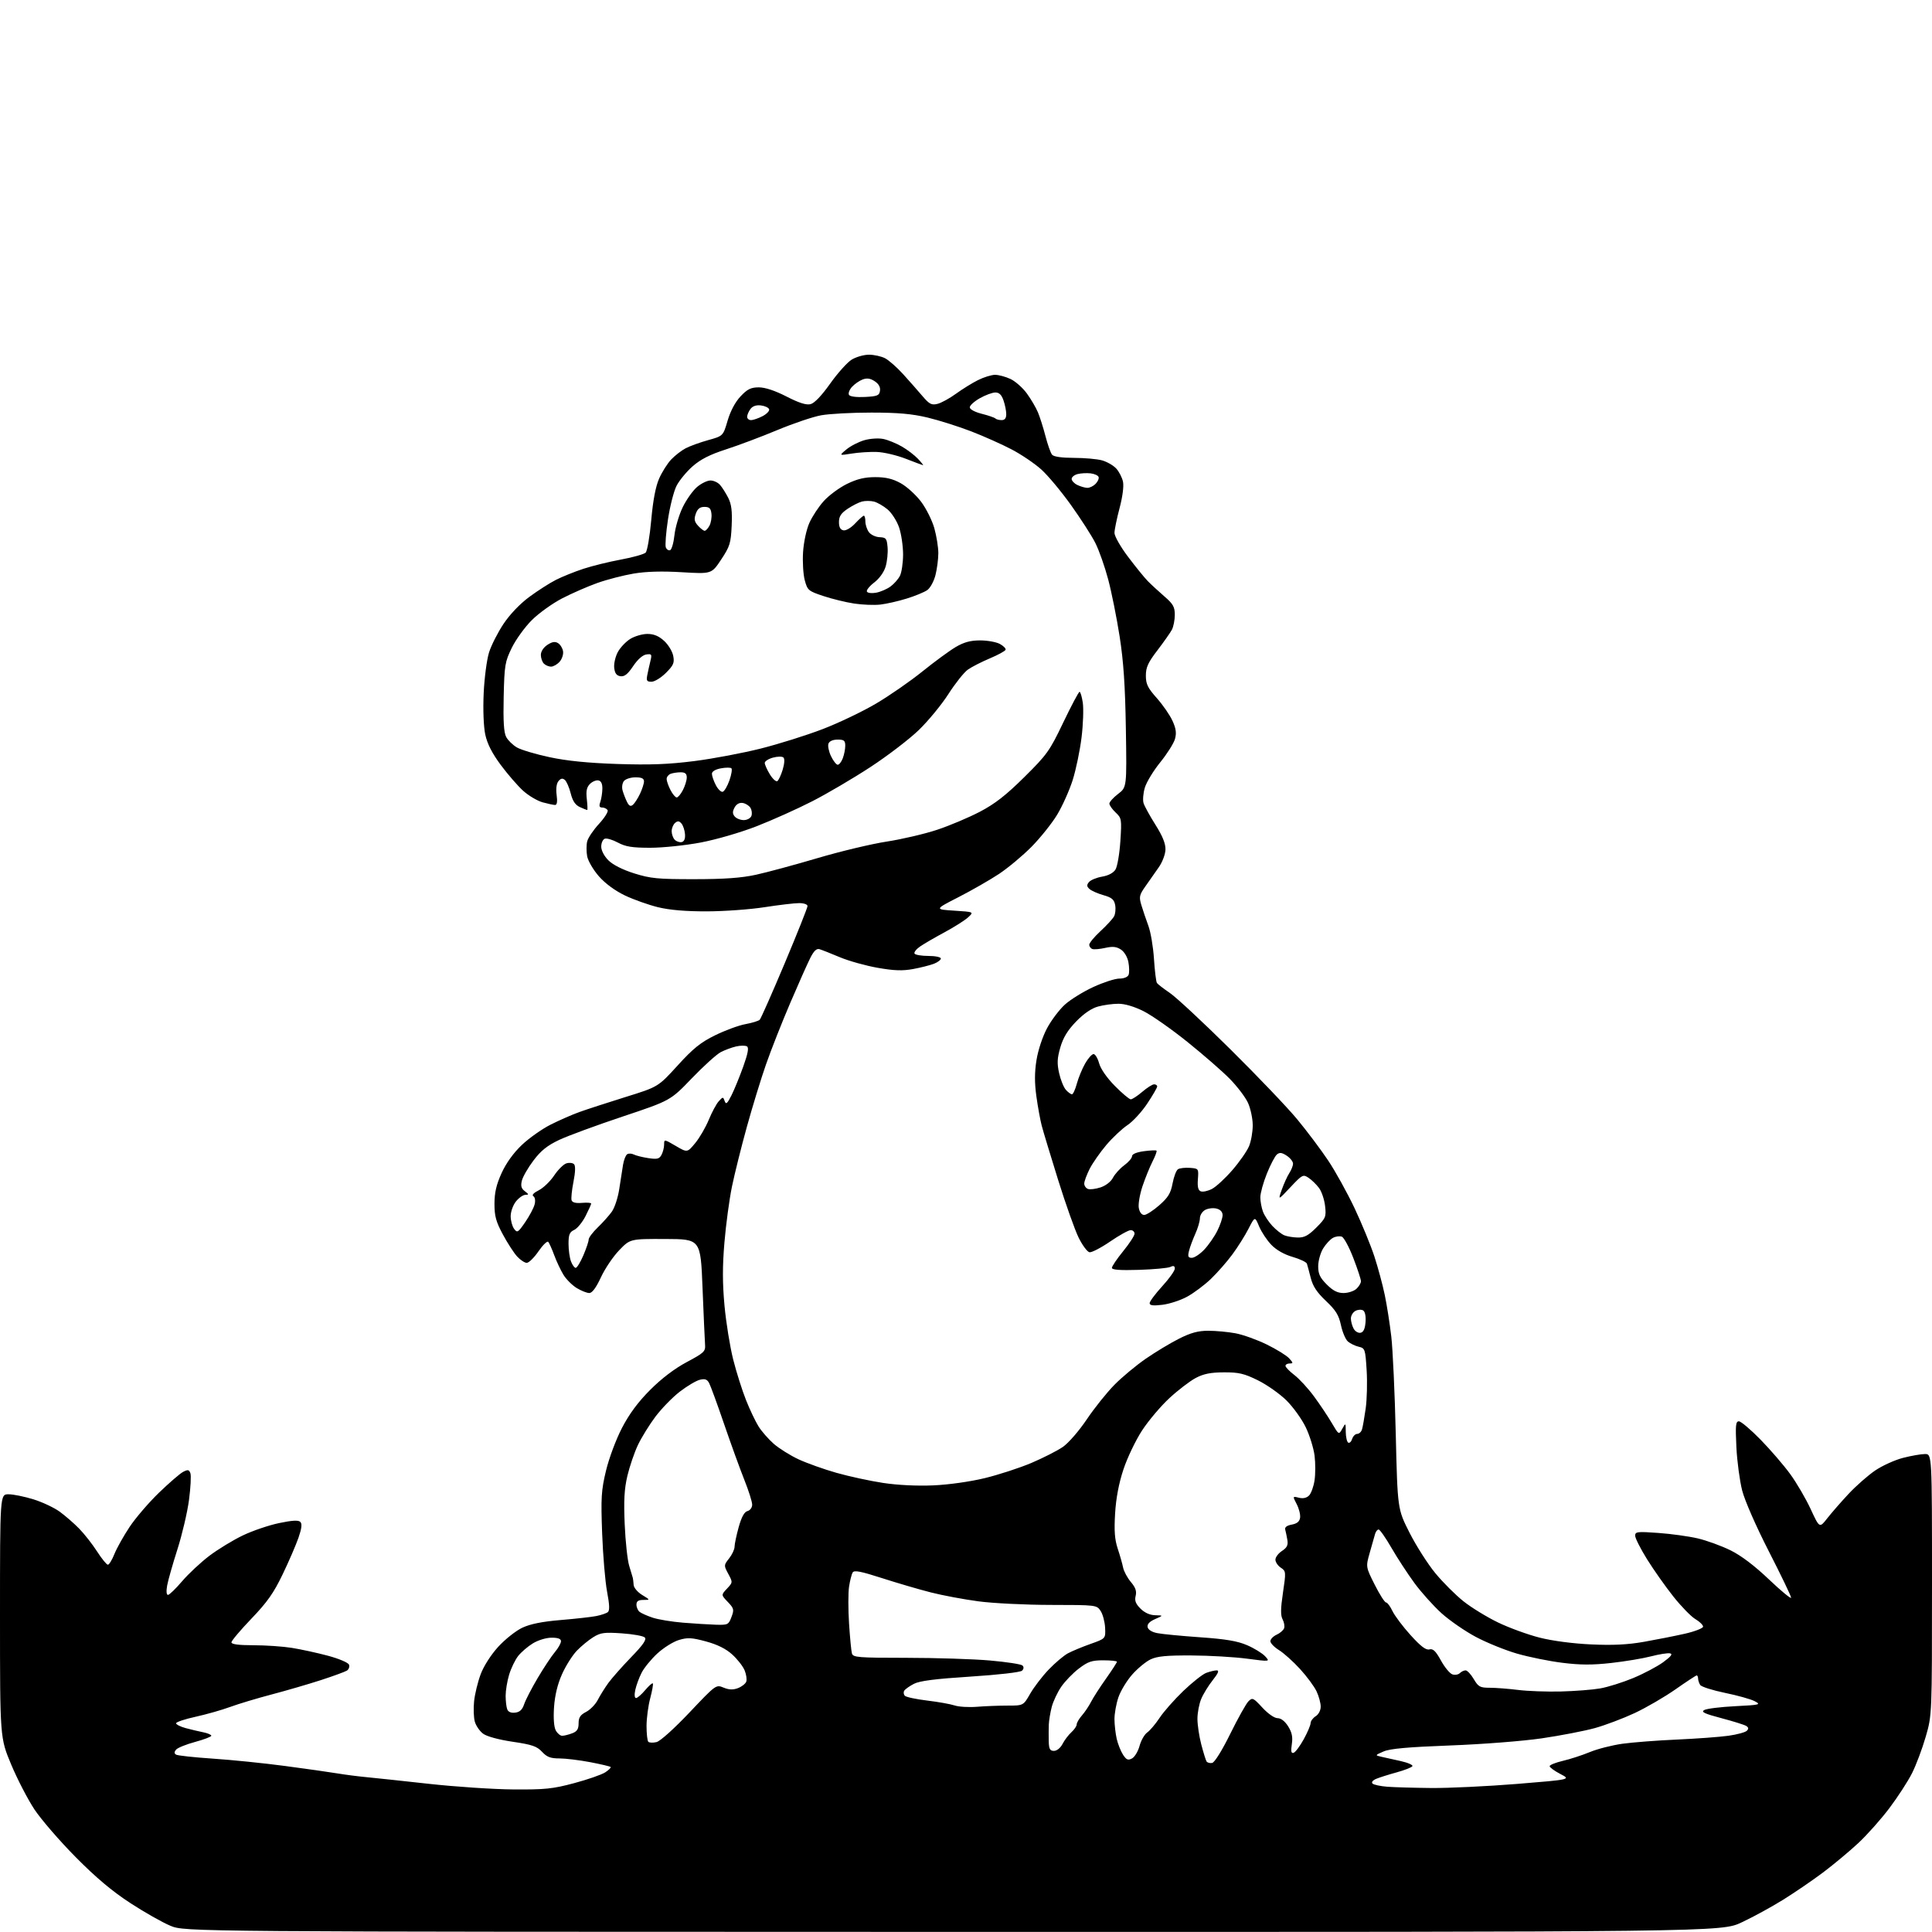 <?xml version="1.0" encoding="UTF-8" standalone="no"?>
<svg 
  version="1.1" 
  xmlns="http://www.w3.org/2000/svg" 
  xmlns:xlink="http://www.w3.org/1999/xlink" 
  xmlns:svg="http://www.w3.org/2000/svg"
  xmlns:rdf="http://www.w3.org/1999/02/22-rdf-syntax-ns#"
  xmlns:cc="http://creativecommons.org/ns#"
  xmlns:dc="http://purl.org/dc/elements/1.1/"
  viewBox="0 0 768 768"
  width="768"
  height="768"
>
<style>svg {background-color: white; }</style>"
<path stroke="none" fill="black" fill-rule="evenodd" d="M378.85,767.96C73.50,767.92 73.50,767.92 67.73,765.52C64.55,764.20 57.35,760.12 51.73,756.45C44.55,751.77 38.07,746.32 29.99,738.14C23.66,731.74 16.32,723.24 13.68,719.26C11.04,715.27 6.88,707.24 4.44,701.41C0.00,690.81 0.00,690.81 0.00,642.41C0.00,594.00 0.00,594.00 3.39,594.00C5.26,594.00 9.69,594.90 13.23,595.99C16.77,597.08 21.48,599.29 23.69,600.89C25.91,602.50 29.41,605.54 31.47,607.65C33.54,609.77 36.75,613.86 38.60,616.75C40.46,619.64 42.38,622.00 42.88,622.00C43.38,622.00 44.55,620.09 45.48,617.75C46.42,615.41 49.13,610.58 51.50,607.00C53.88,603.42 59.13,597.31 63.16,593.41C67.20,589.51 71.52,585.77 72.76,585.11C74.67,584.11 75.13,584.18 75.68,585.60C76.03,586.52 75.78,591.33 75.13,596.27C74.47,601.21 72.40,610.03 70.53,615.88C68.66,621.72 66.82,628.19 66.45,630.25C66.04,632.51 66.17,634.00 66.77,634.00C67.31,634.00 69.84,631.56 72.39,628.57C74.94,625.59 79.83,621.03 83.26,618.43C86.69,615.84 92.67,612.20 96.54,610.35C100.40,608.50 106.89,606.29 110.94,605.45C116.18,604.35 118.62,604.22 119.38,604.98C120.14,605.74 119.93,607.56 118.65,611.28C117.65,614.15 114.82,620.71 112.35,625.84C108.79,633.25 106.22,636.90 99.93,643.45C95.57,648.00 92.00,652.23 92.00,652.86C92.00,653.63 94.86,654.00 100.75,654.01C105.56,654.01 112.42,654.48 116.00,655.05C119.58,655.62 126.02,657.02 130.33,658.17C134.73,659.35 138.41,660.91 138.73,661.73C139.04,662.54 138.66,663.60 137.90,664.09C137.13,664.57 132.45,666.28 127.50,667.89C122.55,669.49 113.78,672.05 108.00,673.57C102.22,675.09 94.80,677.32 91.50,678.53C88.20,679.75 82.01,681.50 77.75,682.44C73.49,683.37 70.00,684.54 70.00,685.03C70.00,685.52 71.71,686.38 73.80,686.95C75.90,687.51 79.05,688.26 80.80,688.61C82.56,688.96 84.00,689.58 84.00,689.98C84.00,690.38 81.09,691.49 77.54,692.45C73.99,693.41 70.59,694.79 69.99,695.51C69.21,696.46 69.21,697.01 70.00,697.50C70.60,697.87 77.16,698.58 84.57,699.08C91.99,699.57 104.90,700.88 113.27,702.00C121.65,703.11 130.97,704.44 134.00,704.94C137.03,705.45 142.20,706.12 145.50,706.43C148.80,706.74 160.05,707.94 170.50,709.10C180.95,710.26 196.03,711.26 204.00,711.33C216.70,711.42 219.71,711.11 228.27,708.82C233.65,707.38 239.20,705.45 240.61,704.52C242.02,703.60 242.98,702.64 242.73,702.40C242.49,702.16 238.81,701.29 234.56,700.48C230.30,699.67 224.82,699.00 222.36,699.00C218.83,699.00 217.40,698.45 215.47,696.37C213.43,694.17 211.50,693.51 203.76,692.37C198.24,691.55 193.51,690.26 192.05,689.18C190.71,688.18 189.23,686.05 188.76,684.43C188.29,682.82 188.16,679.15 188.46,676.27C188.76,673.39 189.94,668.56 191.08,665.52C192.30,662.27 195.16,657.80 198.07,654.61C200.78,651.65 205.08,648.24 207.62,647.05C210.82,645.55 215.53,644.60 222.87,643.99C228.72,643.50 235.07,642.79 237.00,642.41C238.93,642.03 241.00,641.33 241.60,640.86C242.40,640.24 242.32,638.00 241.33,632.75C240.57,628.76 239.69,618.30 239.36,609.50C238.84,595.34 239.01,592.48 240.89,584.64C242.09,579.65 244.87,572.21 247.24,567.64C250.16,562.02 253.64,557.32 258.49,552.47C263.00,547.95 268.18,544.02 273.00,541.45C279.93,537.75 280.48,537.22 280.27,534.48C280.15,532.84 279.70,522.74 279.27,512.03C278.50,492.56 278.50,492.56 264.50,492.52C250.50,492.47 250.50,492.47 246.14,496.99C243.74,499.47 240.47,504.31 238.88,507.75C236.94,511.92 235.40,514.00 234.24,514.00C233.28,513.99 231.03,513.10 229.24,512.01C227.45,510.91 225.08,508.55 223.99,506.76C222.89,504.97 221.25,501.48 220.33,499.00C219.42,496.52 218.34,494.12 217.94,493.66C217.55,493.20 215.80,494.89 214.06,497.41C212.33,499.93 210.23,502.00 209.40,502.00C208.58,502.00 206.87,500.88 205.60,499.51C204.33,498.14 201.77,494.20 199.92,490.76C197.16,485.63 196.55,483.42 196.56,478.50C196.57,474.06 197.31,470.89 199.41,466.28C201.23,462.30 204.13,458.28 207.46,455.12C210.33,452.41 215.45,448.79 218.84,447.08C222.22,445.37 227.36,443.12 230.25,442.07C233.14,441.03 241.38,438.35 248.56,436.11C261.62,432.06 261.62,432.06 269.36,423.56C275.56,416.74 278.52,414.36 284.30,411.53C288.26,409.58 293.68,407.59 296.34,407.11C299.00,406.62 301.55,405.84 302.01,405.36C302.47,404.89 306.94,394.79 311.93,382.93C316.92,371.06 321.00,360.82 321.00,360.18C321.00,359.51 319.56,359.00 317.68,359.00C315.85,359.00 309.66,359.73 303.93,360.62C298.19,361.52 287.88,362.26 281.00,362.28C272.62,362.30 266.23,361.76 261.60,360.64C257.81,359.71 251.87,357.61 248.42,355.96C244.53,354.10 240.60,351.22 238.09,348.37C235.87,345.84 233.76,342.25 233.41,340.39C233.07,338.53 233.07,335.86 233.42,334.45C233.78,333.04 235.89,329.90 238.12,327.49C240.35,325.07 241.88,322.62 241.53,322.04C241.17,321.47 240.20,321.00 239.37,321.00C238.25,321.00 238.06,320.43 238.64,318.75C239.06,317.51 239.43,315.16 239.45,313.53C239.48,311.55 238.95,310.44 237.87,310.23C236.98,310.05 235.46,310.68 234.51,311.63C233.22,312.93 232.90,314.45 233.27,317.68C233.54,320.06 233.61,322.00 233.42,322.00C233.24,322.00 231.93,321.47 230.52,320.83C228.68,319.99 227.63,318.42 226.86,315.36C226.26,312.99 225.21,310.59 224.52,310.02C223.62,309.27 222.90,309.41 222.00,310.50C221.22,311.45 220.94,313.52 221.27,316.01C221.63,318.67 221.42,320.00 220.65,319.99C220.02,319.99 217.78,319.51 215.68,318.93C213.58,318.34 210.10,316.28 207.95,314.34C205.81,312.40 201.80,307.78 199.05,304.07C195.59,299.40 193.70,295.68 192.90,291.99C192.23,288.82 191.97,282.16 192.27,275.58C192.55,269.49 193.51,262.18 194.40,259.35C195.29,256.52 197.89,251.40 200.17,247.98C202.70,244.20 206.72,239.99 210.42,237.27C213.76,234.80 218.53,231.75 221.02,230.49C223.51,229.23 228.42,227.25 231.93,226.10C235.44,224.95 242.18,223.29 246.91,222.42C251.63,221.55 256.02,220.31 256.66,219.67C257.30,219.03 258.30,213.20 258.88,206.72C259.58,198.88 260.63,193.37 262.02,190.22C263.17,187.63 265.32,184.22 266.80,182.66C268.29,181.10 270.85,179.10 272.50,178.23C274.15,177.35 278.19,175.88 281.47,174.97C287.45,173.31 287.45,173.31 289.24,167.20C290.38,163.35 292.28,159.79 294.39,157.55C297.10,154.68 298.48,154.00 301.62,153.98C304.14,153.98 308.00,155.25 312.64,157.62C317.63,160.18 320.50,161.09 322.21,160.66C323.76,160.27 326.62,157.27 330.00,152.50C332.94,148.35 336.79,144.06 338.54,142.97C340.30,141.89 343.39,141.00 345.42,141.00C347.44,141.00 350.33,141.64 351.83,142.41C353.33,143.19 356.57,146.05 359.03,148.76C361.49,151.48 364.95,155.39 366.71,157.47C369.46,160.69 370.33,161.13 372.68,160.54C374.19,160.16 377.47,158.37 379.97,156.55C382.46,154.74 386.39,152.29 388.71,151.13C391.03,149.96 394.11,149.00 395.56,149.00C397.01,149.00 399.78,149.75 401.72,150.67C403.65,151.59 406.57,154.17 408.20,156.42C409.83,158.66 411.81,162.03 412.59,163.90C413.38,165.77 414.73,170.04 415.60,173.40C416.47,176.75 417.64,180.06 418.21,180.75C418.87,181.55 421.99,182.00 426.87,182.01C431.07,182.01 436.11,182.46 438.07,183.00C440.04,183.55 442.58,185.01 443.72,186.25C444.85,187.49 446.07,189.85 446.41,191.50C446.79,193.28 446.23,197.54 445.04,202.00C443.95,206.12 443.04,210.55 443.02,211.82C443.01,213.11 445.41,217.35 448.41,221.32C451.38,225.27 454.92,229.62 456.27,231.00C457.62,232.38 460.59,235.11 462.86,237.08C466.34,240.08 467.00,241.26 467.00,244.39C467.00,246.45 466.48,249.11 465.85,250.32C465.21,251.52 462.62,255.20 460.10,258.50C456.37,263.36 455.50,265.27 455.50,268.56C455.50,271.95 456.23,273.45 459.89,277.56C462.30,280.28 465.10,284.34 466.11,286.59C467.50,289.67 467.73,291.45 467.06,293.79C466.57,295.51 463.94,299.66 461.22,303.02C458.50,306.38 455.74,310.92 455.09,313.11C454.43,315.30 454.21,318.08 454.59,319.29C454.98,320.51 457.11,324.39 459.34,327.91C462.15,332.36 463.36,335.37 463.29,337.72C463.24,339.62 462.06,342.73 460.60,344.80C459.17,346.84 456.79,350.22 455.32,352.33C452.89,355.78 452.73,356.51 453.72,359.83C454.33,361.85 455.57,365.52 456.49,368.00C457.41,370.47 458.42,376.40 458.72,381.17C459.03,385.94 459.56,390.25 459.89,390.74C460.23,391.23 462.56,393.03 465.07,394.74C467.58,396.45 478.42,406.54 489.16,417.17C499.90,427.80 511.85,440.32 515.71,445.00C519.58,449.68 525.10,457.03 527.98,461.34C530.87,465.66 535.59,474.21 538.49,480.34C541.38,486.48 544.92,495.10 546.35,499.50C547.79,503.90 549.64,510.78 550.47,514.79C551.31,518.80 552.47,526.23 553.06,531.29C553.65,536.36 554.46,553.86 554.84,570.19C555.55,599.88 555.55,599.88 560.32,609.30C562.95,614.48 567.56,621.71 570.57,625.37C573.59,629.02 578.63,634.06 581.78,636.56C584.93,639.06 591.10,642.84 595.50,644.96C599.90,647.09 607.33,649.79 612.00,650.98C617.13,652.28 625.25,653.35 632.50,653.68C641.12,654.08 647.03,653.79 653.50,652.65C658.45,651.78 665.76,650.33 669.75,649.43C673.74,648.52 677.00,647.25 677.00,646.61C677.00,645.96 675.62,644.62 673.94,643.62C672.25,642.63 668.32,638.59 665.19,634.65C662.06,630.71 657.36,624.05 654.75,619.86C652.14,615.66 650.00,611.44 650.00,610.47C650.00,608.86 650.83,608.76 659.25,609.37C664.34,609.73 671.40,610.72 674.95,611.55C678.49,612.39 684.32,614.51 687.89,616.27C692.12,618.35 697.46,622.39 703.19,627.85C708.04,632.46 712.00,635.72 712.00,635.11C712.00,634.49 708.03,626.23 703.17,616.74C698.06,606.76 693.58,596.55 692.54,592.50C691.56,588.65 690.52,580.89 690.24,575.25C689.82,566.58 689.97,565.00 691.24,565.00C692.07,565.00 695.95,568.29 699.87,572.30C703.79,576.32 709.10,582.48 711.66,586.00C714.22,589.52 717.88,595.80 719.80,599.95C723.29,607.49 723.29,607.49 726.39,603.52C728.10,601.34 731.91,596.97 734.86,593.82C737.80,590.67 742.53,586.52 745.36,584.58C748.18,582.65 753.18,580.38 756.46,579.53C759.74,578.69 763.68,578.00 765.21,578.00C768.00,578.00 768.00,578.00 768.00,629.89C768.00,681.78 768.00,681.78 765.49,690.43C764.11,695.20 761.66,701.71 760.04,704.92C758.42,708.12 754.40,714.33 751.09,718.72C747.78,723.11 742.24,729.35 738.76,732.60C735.29,735.84 729.00,741.09 724.78,744.27C720.56,747.44 713.37,752.35 708.80,755.19C704.24,758.03 696.83,762.07 692.35,764.17C684.21,768.00 684.21,768.00 378.85,767.96zM569.00,710.76C575.88,710.82 591.17,710.09 603.00,709.14C624.50,707.39 624.50,707.39 620.25,705.18C617.91,703.96 616.00,702.56 616.00,702.08C616.00,701.60 618.36,700.65 621.25,699.97C624.14,699.30 628.98,697.72 632.00,696.47C635.02,695.22 640.88,693.73 645.00,693.16C649.12,692.59 658.88,691.84 666.69,691.50C674.49,691.15 683.67,690.47 687.08,689.99C690.50,689.51 693.78,688.62 694.39,688.01C695.18,687.22 695.11,686.69 694.13,686.08C693.39,685.62 688.94,684.23 684.25,682.99C677.49,681.21 676.08,680.53 677.47,679.76C678.44,679.21 683.96,678.53 689.75,678.24C699.72,677.73 700.13,677.62 697.49,676.24C695.96,675.44 690.65,673.95 685.69,672.94C680.73,671.92 676.30,670.51 675.85,669.79C675.40,669.08 675.02,667.94 675.02,667.25C675.01,666.56 674.76,666.00 674.47,666.00C674.18,666.00 670.39,668.49 666.05,671.53C661.71,674.57 654.41,678.81 649.83,680.96C645.25,683.10 638.12,685.79 634.00,686.94C629.88,688.08 620.39,689.91 612.93,691.01C605.33,692.12 589.27,693.37 576.43,693.85C559.69,694.48 552.55,695.12 550.00,696.23C546.58,697.71 546.56,697.76 549.00,698.32C550.38,698.63 553.86,699.41 556.75,700.04C559.63,700.68 561.75,701.60 561.45,702.09C561.15,702.57 558.33,703.68 555.20,704.54C552.06,705.40 548.42,706.55 547.10,707.10C545.68,707.69 545.06,708.46 545.60,708.99C546.09,709.48 548.75,710.05 551.50,710.26C554.25,710.47 562.12,710.69 569.00,710.76zM481.84,700.80C482.82,700.61 485.76,695.89 489.05,689.22C492.10,683.03 495.36,677.22 496.28,676.29C497.85,674.73 498.20,674.89 501.82,678.81C504.08,681.25 506.60,683.00 507.86,683.00C509.22,683.00 510.78,684.21 512.06,686.25C513.57,688.67 513.95,690.48 513.52,693.34C513.09,696.20 513.28,697.08 514.22,696.77C514.93,696.55 516.73,694.14 518.23,691.43C519.73,688.72 520.96,685.82 520.98,684.99C520.99,684.16 521.90,682.92 523.00,682.23C524.16,681.51 525.00,679.90 525.00,678.39C525.00,676.97 524.25,674.23 523.34,672.31C522.43,670.39 519.48,666.40 516.78,663.45C514.09,660.50 510.33,657.13 508.44,655.96C506.55,654.79 505.00,653.19 505.00,652.40C505.00,651.61 506.10,650.46 507.44,649.84C508.79,649.23 510.14,648.08 510.44,647.29C510.74,646.50 510.48,644.90 509.86,643.74C509.02,642.16 509.05,639.50 510.00,633.11C511.23,624.82 511.21,624.55 509.13,623.17C507.96,622.39 507.00,620.96 507.00,619.99C507.00,619.02 508.17,617.46 509.60,616.53C511.60,615.22 512.10,614.21 511.75,612.16C511.50,610.70 511.12,608.85 510.90,608.06C510.64,607.10 511.52,606.42 513.50,606.05C515.60,605.66 516.59,604.83 516.81,603.31C516.98,602.11 516.38,599.70 515.47,597.94C513.81,594.74 513.81,594.74 516.33,595.37C517.96,595.78 519.39,595.47 520.37,594.49C521.20,593.66 522.18,590.95 522.55,588.48C522.93,586.01 522.93,581.58 522.56,578.63C522.19,575.69 520.62,570.63 519.07,567.39C517.52,564.15 514.06,559.34 511.39,556.69C508.71,554.05 503.60,550.45 500.03,548.69C494.57,546.00 492.43,545.50 486.52,545.53C481.26,545.55 478.45,546.11 475.33,547.76C473.03,548.97 468.34,552.56 464.91,555.73C461.47,558.90 456.57,564.69 454.01,568.60C451.46,572.50 448.12,579.48 446.59,584.10C444.74,589.68 443.63,595.57 443.27,601.64C442.85,608.53 443.11,611.98 444.32,615.64C445.21,618.31 446.17,621.70 446.46,623.17C446.76,624.64 448.14,627.20 449.53,628.86C451.40,631.07 451.90,632.54 451.44,634.39C450.96,636.28 451.44,637.53 453.36,639.45C455.00,641.09 457.08,642.03 459.20,642.08C462.50,642.16 462.50,642.16 459.18,643.61C456.96,644.58 455.97,645.63 456.19,646.78C456.39,647.84 457.87,648.77 460.01,649.19C461.93,649.58 469.61,650.32 477.07,650.84C487.23,651.55 491.92,652.34 495.72,653.98C498.52,655.18 501.73,657.15 502.87,658.36C504.93,660.56 504.93,660.56 495.72,659.35C490.65,658.68 480.72,658.10 473.65,658.07C463.75,658.02 460.02,658.37 457.37,659.63C455.49,660.52 452.19,663.25 450.05,665.68C447.90,668.12 445.44,672.19 444.58,674.73C443.71,677.28 443.01,681.19 443.02,683.43C443.04,685.67 443.44,689.20 443.92,691.27C444.41,693.35 445.54,696.17 446.43,697.54C447.77,699.58 448.42,699.85 450.00,699.00C451.06,698.43 452.41,696.19 452.99,694.02C453.58,691.85 454.95,689.45 456.05,688.68C457.14,687.91 459.37,685.28 460.99,682.83C462.61,680.38 466.83,675.60 470.37,672.20C473.91,668.81 478.00,665.57 479.46,665.01C480.93,664.46 482.81,664.00 483.65,664.00C484.74,664.00 484.29,665.11 482.07,667.91C480.37,670.06 478.30,673.42 477.49,675.38C476.67,677.34 476.00,680.88 476.00,683.26C476.00,685.63 476.68,690.21 477.52,693.42C478.36,696.63 479.30,699.68 479.61,700.18C479.93,700.69 480.93,700.97 481.84,700.80zM418.97,696.00C420.12,696.00 421.55,694.84 422.37,693.25C423.15,691.73 424.74,689.64 425.90,688.59C427.05,687.55 428.00,686.15 428.00,685.50C428.00,684.84 428.94,683.22 430.10,681.90C431.25,680.58 432.88,678.15 433.72,676.50C434.56,674.85 437.22,670.72 439.63,667.32C442.03,663.92 444.00,660.88 444.00,660.57C444.00,660.26 441.56,660.00 438.58,660.00C433.99,660.00 432.49,660.51 428.86,663.28C426.49,665.08 423.34,668.35 421.85,670.53C420.36,672.71 418.67,676.30 418.09,678.50C417.52,680.70 416.99,683.85 416.92,685.50C416.85,687.15 416.84,690.19 416.89,692.25C416.98,695.28 417.38,696.00 418.97,696.00zM260.97,692.51C262.43,692.17 267.95,687.21 274.06,680.76C284.60,669.63 284.63,669.61 287.63,670.85C289.80,671.74 291.39,671.80 293.34,671.06C294.83,670.49 296.32,669.34 296.64,668.50C296.96,667.65 296.67,665.63 296.00,663.99C295.32,662.36 293.10,659.51 291.05,657.67C288.56,655.41 285.15,653.72 280.65,652.50C274.99,650.97 273.34,650.88 269.89,651.92C267.64,652.59 263.79,655.00 261.32,657.27C258.85,659.55 256.02,663.01 255.04,664.96C254.05,666.90 252.93,669.96 252.54,671.75C252.12,673.70 252.24,675.00 252.83,675.00C253.38,675.00 255.01,673.59 256.45,671.87C257.90,670.16 259.27,668.94 259.50,669.17C259.74,669.40 259.27,672.05 258.48,675.05C257.68,678.05 257.02,683.01 257.01,686.08C257.01,689.15 257.32,691.99 257.72,692.39C258.12,692.78 259.58,692.84 260.97,692.51zM223.47,690.00C224.24,690.00 226.02,689.56 227.43,689.02C229.40,688.28 230.00,687.35 230.00,685.05C230.00,682.73 230.68,681.70 232.98,680.51C234.62,679.66 236.72,677.51 237.63,675.73C238.55,673.95 240.44,670.92 241.83,669.00C243.23,667.08 247.30,662.47 250.89,658.76C255.64,653.87 257.12,651.72 256.32,650.92C255.72,650.32 251.62,649.58 247.20,649.28C240.24,648.80 238.74,649.00 235.84,650.80C234.00,651.94 231.06,654.36 229.30,656.18C227.54,658.01 224.89,662.20 223.42,665.50C221.64,669.47 220.57,673.90 220.24,678.59C219.94,682.97 220.20,686.50 220.91,687.84C221.55,689.03 222.70,690.00 223.47,690.00zM204.80,680.80C206.61,680.59 207.63,679.63 208.34,677.50C208.88,675.85 211.30,671.17 213.71,667.09C216.12,663.01 219.20,658.37 220.55,656.76C221.90,655.16 223.00,653.21 223.00,652.42C223.00,651.44 221.83,651.00 219.25,651.01C217.13,651.01 213.90,651.99 211.83,653.26C209.81,654.49 207.17,656.76 205.96,658.30C204.76,659.84 203.15,663.18 202.39,665.71C201.62,668.24 201.00,672.01 201.00,674.08C201.00,676.14 201.28,678.57 201.63,679.47C202.03,680.53 203.16,681.00 204.80,680.80zM388.40,678.47C391.64,678.21 397.11,678.00 400.55,678.00C406.81,678.00 406.81,678.00 409.53,673.25C411.03,670.64 414.33,666.33 416.88,663.67C419.42,661.02 422.85,658.12 424.50,657.23C426.15,656.34 430.20,654.66 433.50,653.49C439.50,651.36 439.50,651.36 439.30,647.08C439.19,644.73 438.39,641.72 437.53,640.40C435.96,638.01 435.86,638.00 417.73,637.98C407.70,637.97 394.77,637.33 388.98,636.56C383.19,635.79 374.64,634.19 369.98,633.00C365.32,631.81 356.60,629.26 350.62,627.33C342.25,624.63 339.55,624.10 338.96,625.07C338.53,625.76 337.88,628.32 337.51,630.75C337.15,633.18 337.15,639.74 337.51,645.34C337.87,650.93 338.38,656.29 338.65,657.25C339.09,658.85 341.00,659.00 360.32,659.01C371.97,659.02 386.90,659.49 393.50,660.07C400.10,660.65 405.93,661.54 406.45,662.06C407.05,662.65 406.99,663.41 406.29,664.11C405.65,664.75 397.00,665.75 385.82,666.47C371.82,667.37 365.58,668.16 363.29,669.35C361.55,670.25 359.82,671.48 359.45,672.08C359.08,672.68 359.20,673.60 359.71,674.11C360.23,674.63 364.21,675.47 368.57,676.00C372.93,676.52 377.85,677.40 379.50,677.95C381.15,678.50 385.15,678.73 388.40,678.47zM620.50,672.39C626.00,672.25 633.00,671.71 636.05,671.18C639.10,670.66 645.04,668.79 649.25,667.04C653.46,665.29 658.84,662.44 661.20,660.71C664.28,658.46 665.03,657.47 663.85,657.23C662.95,657.04 659.55,657.58 656.32,658.42C653.08,659.26 645.95,660.45 640.47,661.06C632.96,661.90 628.16,661.88 621.01,660.98C615.79,660.33 607.69,658.69 603.01,657.33C598.33,655.98 590.97,652.99 586.65,650.69C582.33,648.39 576.18,644.14 573.00,641.26C569.81,638.37 564.97,632.97 562.24,629.26C559.52,625.54 555.40,619.24 553.10,615.25C550.80,611.26 548.51,608.00 548.02,608.00C547.53,608.00 546.90,608.79 546.62,609.75C546.34,610.71 545.39,614.05 544.51,617.18C542.90,622.85 542.90,622.85 546.46,629.93C548.42,633.82 550.45,637.00 550.97,637.00C551.48,637.00 552.63,638.53 553.52,640.41C554.41,642.28 557.65,646.59 560.72,649.98C564.78,654.46 566.82,656.02 568.20,655.66C569.65,655.28 570.72,656.30 572.80,660.08C574.28,662.78 576.33,665.26 577.35,665.59C578.37,665.93 579.70,665.70 580.30,665.10C580.91,664.49 581.94,664.00 582.60,664.00C583.26,664.00 584.72,665.56 585.84,667.46C587.67,670.55 588.34,670.91 592.19,670.91C594.56,670.91 599.65,671.30 603.50,671.78C607.35,672.26 615.00,672.53 620.50,672.39zM284.53,645.85C289.33,645.99 289.62,645.85 290.77,642.79C291.88,639.86 291.76,639.36 289.31,636.80C286.64,634.01 286.64,634.01 288.98,631.52C291.31,629.04 291.31,629.00 289.50,625.63C287.70,622.29 287.71,622.19 289.84,619.48C291.03,617.97 292.00,615.88 292.00,614.85C292.00,613.82 292.74,610.31 293.64,607.06C294.77,603.02 295.87,601.01 297.14,600.67C298.20,600.40 299.00,599.29 299.00,598.12C299.00,596.98 297.60,592.55 295.89,588.28C294.18,584.00 290.57,574.03 287.86,566.13C285.16,558.23 282.47,550.88 281.89,549.79C281.08,548.28 280.22,547.98 278.17,548.49C276.70,548.86 273.13,550.98 270.23,553.21C267.34,555.44 262.98,559.91 260.55,563.14C258.13,566.37 254.98,571.46 253.57,574.44C252.16,577.43 250.28,582.94 249.39,586.69C248.17,591.89 247.91,596.46 248.33,606.00C248.63,612.88 249.44,620.30 250.13,622.50C250.81,624.70 251.46,626.84 251.56,627.25C251.66,627.66 251.81,628.91 251.88,630.01C251.94,631.13 253.45,632.91 255.25,634.01C258.50,635.99 258.50,635.99 255.75,636.00C253.73,636.00 253.00,636.50 253.00,637.88C253.00,638.91 253.56,640.20 254.25,640.75C254.94,641.29 257.30,642.34 259.50,643.07C261.70,643.79 267.10,644.68 271.50,645.04C275.90,645.40 281.76,645.76 284.53,645.85zM371.00,590.46C377.15,590.19 385.64,588.99 391.50,587.57C397.00,586.23 405.32,583.52 410.00,581.54C414.68,579.55 420.30,576.69 422.50,575.18C424.73,573.64 428.94,568.80 432.00,564.24C435.02,559.74 439.98,553.56 443.00,550.49C446.02,547.42 451.65,542.74 455.50,540.09C459.35,537.43 465.30,533.85 468.72,532.13C473.39,529.78 476.29,529.00 480.33,529.00C483.30,529.00 488.15,529.45 491.11,530.00C494.08,530.55 499.68,532.56 503.56,534.46C507.44,536.36 511.45,538.84 512.46,539.96C514.11,541.78 514.13,542.00 512.65,542.00C511.74,542.00 511.00,542.43 511.00,542.95C511.00,543.47 512.58,545.10 514.51,546.58C516.44,548.05 519.93,551.83 522.26,554.99C524.59,558.14 527.78,562.90 529.35,565.57C532.20,570.42 532.20,570.42 533.57,567.96C534.92,565.52 534.93,565.53 534.96,569.19C534.98,571.22 535.42,573.14 535.93,573.46C536.44,573.77 537.14,573.12 537.50,572.01C537.85,570.91 538.75,570.00 539.50,570.00C540.25,570.00 541.11,569.21 541.41,568.25C541.71,567.29 542.37,563.54 542.88,559.92C543.39,556.31 543.56,549.44 543.26,544.66C542.74,536.30 542.62,535.94 540.11,535.35C538.67,535.01 536.74,534.07 535.81,533.27C534.88,532.46 533.64,529.54 533.05,526.78C532.18,522.75 531.00,520.84 527.07,517.13C523.50,513.75 521.87,511.29 521.04,508.00C520.41,505.52 519.73,502.98 519.52,502.34C519.31,501.70 516.73,500.48 513.80,499.63C510.43,498.65 507.32,496.87 505.33,494.79C503.60,492.98 501.43,489.70 500.51,487.50C498.84,483.50 498.84,483.50 496.29,488.47C494.89,491.20 491.99,495.81 489.85,498.70C487.71,501.60 483.87,505.97 481.33,508.41C478.78,510.85 474.53,514.03 471.88,515.47C469.24,516.91 464.81,518.35 462.04,518.68C458.36,519.12 457.00,518.94 457.00,518.03C457.00,517.34 459.25,514.32 462.00,511.31C464.75,508.30 467.00,505.15 467.00,504.31C467.00,503.21 466.52,503.02 465.25,503.62C464.29,504.08 458.66,504.60 452.75,504.79C445.23,505.02 442.00,504.79 442.00,503.99C442.00,503.37 444.02,500.38 446.50,497.34C448.98,494.30 451.00,491.18 451.00,490.41C451.00,489.63 450.31,489.00 449.46,489.00C448.61,489.00 444.93,491.04 441.28,493.54C437.63,496.04 433.94,497.95 433.08,497.79C432.21,497.63 430.28,495.02 428.78,492.00C427.29,488.98 423.61,478.62 420.61,469.00C417.61,459.38 414.68,449.69 414.10,447.47C413.52,445.25 412.56,440.02 411.98,435.83C411.23,430.42 411.24,426.26 412.02,421.41C412.64,417.48 414.42,412.12 416.20,408.77C417.90,405.58 421.10,401.34 423.30,399.35C425.50,397.36 430.58,394.21 434.59,392.36C438.59,390.51 443.26,389.00 444.97,389.00C446.80,389.00 448.30,388.39 448.64,387.49C448.96,386.66 448.92,384.41 448.56,382.48C448.18,380.43 446.94,378.35 445.58,377.46C443.82,376.30 442.31,376.14 439.37,376.80C437.24,377.28 434.94,377.48 434.25,377.25C433.56,377.02 433.00,376.25 433.00,375.54C433.00,374.83 435.00,372.41 437.45,370.15C439.90,367.89 442.33,365.24 442.86,364.26C443.38,363.28 443.58,361.25 443.29,359.74C442.87,357.56 441.94,356.78 438.63,355.84C436.36,355.20 433.86,354.09 433.09,353.39C431.96,352.36 431.92,351.80 432.89,350.63C433.57,349.82 435.91,348.85 438.10,348.48C440.59,348.06 442.58,347.00 443.42,345.66C444.16,344.47 445.03,339.41 445.36,334.40C445.93,325.65 445.86,325.22 443.48,322.98C442.12,321.70 441.00,320.11 441.00,319.44C441.00,318.78 442.56,317.05 444.46,315.60C447.92,312.96 447.92,312.96 447.55,289.73C447.27,272.57 446.63,262.97 445.07,253.00C443.91,245.57 441.86,235.35 440.51,230.28C439.16,225.21 436.87,218.70 435.41,215.83C433.96,212.95 429.60,206.17 425.72,200.75C421.85,195.33 416.54,188.97 413.91,186.61C411.29,184.25 406.01,180.68 402.18,178.67C398.36,176.66 391.12,173.43 386.11,171.49C381.09,169.55 373.28,167.08 368.75,165.99C362.56,164.51 356.98,164.01 346.43,164.01C338.70,164.00 329.70,164.49 326.43,165.08C323.17,165.67 315.32,168.32 309.00,170.96C302.68,173.60 293.50,177.05 288.61,178.63C282.20,180.70 278.49,182.58 275.32,185.37C272.90,187.50 270.02,190.99 268.93,193.13C267.84,195.27 266.30,201.31 265.52,206.55C264.73,211.78 264.35,216.75 264.67,217.58C264.99,218.41 265.75,218.92 266.37,218.71C266.99,218.51 267.78,215.80 268.11,212.71C268.45,209.61 269.94,204.61 271.41,201.58C272.89,198.56 275.46,194.95 277.13,193.55C278.79,192.15 281.17,191.00 282.42,191.00C283.67,191.00 285.38,191.79 286.22,192.75C287.07,193.71 288.53,196.03 289.48,197.89C290.78,200.46 291.11,203.15 290.85,208.98C290.53,215.94 290.13,217.22 286.68,222.42C282.87,228.17 282.87,228.17 271.10,227.47C263.22,226.99 256.88,227.17 251.92,228.00C247.84,228.69 241.35,230.36 237.50,231.73C233.65,233.10 227.35,235.85 223.50,237.84C219.65,239.83 214.22,243.72 211.44,246.48C208.66,249.24 205.07,254.20 203.46,257.49C200.73,263.07 200.51,264.41 200.22,276.99C200.00,286.65 200.28,291.20 201.21,292.95C201.92,294.29 203.85,296.17 205.50,297.13C207.15,298.09 213.00,299.83 218.50,301.00C225.37,302.47 233.81,303.31 245.50,303.70C258.40,304.12 265.75,303.84 276.00,302.54C283.43,301.60 295.35,299.34 302.50,297.54C309.65,295.73 320.68,292.27 327.00,289.84C333.32,287.42 342.86,282.86 348.20,279.71C353.53,276.57 361.86,270.80 366.70,266.89C371.54,262.99 377.50,258.62 379.95,257.18C383.21,255.27 385.80,254.57 389.62,254.57C392.49,254.57 396.00,255.20 397.44,255.97C398.87,256.73 399.91,257.78 399.74,258.29C399.57,258.79 396.75,260.34 393.47,261.72C390.18,263.10 386.26,265.11 384.73,266.19C383.21,267.27 379.74,271.64 377.01,275.89C374.28,280.15 368.97,286.60 365.21,290.23C361.45,293.86 352.79,300.48 345.97,304.94C339.15,309.40 328.74,315.52 322.85,318.53C316.95,321.55 307.04,326.00 300.81,328.43C294.40,330.93 284.73,333.74 278.50,334.92C272.45,336.06 263.44,337.00 258.49,337.00C251.29,337.00 248.69,336.58 245.62,334.94C243.50,333.80 241.15,333.11 240.39,333.41C239.62,333.70 239.00,335.11 239.00,336.55C239.00,338.08 240.17,340.33 241.85,342.00C243.62,343.77 247.49,345.73 252.10,347.18C258.60,349.22 261.50,349.50 276.00,349.49C287.96,349.48 294.70,349.00 300.50,347.73C304.90,346.77 315.93,343.79 325.00,341.11C334.07,338.42 346.45,335.47 352.50,334.54C358.55,333.61 367.55,331.50 372.50,329.86C377.45,328.22 385.10,324.99 389.50,322.69C395.53,319.53 399.89,316.13 407.18,308.91C416.22,299.97 417.26,298.51 422.68,287.17C425.88,280.49 428.79,275.01 429.14,275.01C429.49,275.00 430.07,276.96 430.43,279.35C430.78,281.74 430.57,287.93 429.94,293.10C429.31,298.27 427.73,305.88 426.43,310.02C425.12,314.16 422.34,320.38 420.25,323.84C418.16,327.30 413.56,333.05 410.05,336.61C406.53,340.17 400.69,345.03 397.08,347.43C393.46,349.82 386.23,353.96 381.00,356.64C371.50,361.50 371.50,361.50 379.34,362.00C387.18,362.50 387.18,362.50 384.84,364.66C383.55,365.84 379.35,368.51 375.50,370.58C371.65,372.65 367.26,375.20 365.74,376.25C364.22,377.30 363.23,378.57 363.55,379.08C363.86,379.58 366.34,380.00 369.06,380.00C371.78,380.00 374.00,380.46 374.00,381.02C374.00,381.59 372.76,382.53 371.25,383.11C369.74,383.70 366.02,384.64 363.00,385.20C358.81,385.98 355.47,385.87 348.95,384.73C344.25,383.91 337.50,382.03 333.95,380.55C330.40,379.06 326.74,377.61 325.82,377.33C324.62,376.95 323.57,377.92 322.14,380.73C321.04,382.88 317.43,390.98 314.12,398.72C310.81,406.45 306.48,417.44 304.49,423.14C302.50,428.84 299.07,440.02 296.87,448.00C294.66,455.98 292.01,466.62 290.97,471.66C289.93,476.70 288.58,486.67 287.98,493.81C287.17,503.34 287.18,510.04 288.00,519.02C288.62,525.74 290.18,535.38 291.46,540.44C292.74,545.51 295.04,552.76 296.56,556.57C298.07,560.38 300.32,565.09 301.54,567.04C302.76,568.99 305.48,572.09 307.58,573.94C309.69,575.78 314.13,578.56 317.45,580.11C320.78,581.65 327.55,584.07 332.50,585.47C337.45,586.88 345.77,588.68 351.00,589.48C356.87,590.37 364.51,590.74 371.00,590.46zM540.82,529.80C541.98,529.58 542.60,528.28 542.82,525.59C543.01,523.22 542.64,521.40 541.87,520.92C541.18,520.49 539.80,520.57 538.80,521.10C537.81,521.64 537.00,522.98 537.00,524.10C537.00,525.22 537.48,527.03 538.07,528.13C538.65,529.22 539.89,529.98 540.82,529.80zM534.07,514.00C535.87,514.00 538.17,513.26 539.17,512.35C540.18,511.43 541.00,510.07 541.00,509.31C541.00,508.56 539.63,504.39 537.96,500.06C536.29,495.73 534.24,491.92 533.39,491.60C532.55,491.27 530.96,491.48 529.87,492.07C528.78,492.65 527.02,494.56 525.95,496.31C524.88,498.07 524.01,501.23 524.00,503.35C524.00,506.40 524.71,507.91 527.40,510.60C529.88,513.08 531.68,514.00 534.07,514.00zM228.85,504.00C229.35,504.00 230.71,501.78 231.88,499.06C233.04,496.35 234.00,493.51 234.00,492.76C234.00,492.01 235.61,489.84 237.59,487.95C239.56,486.05 242.09,483.23 243.20,481.68C244.32,480.13 245.65,476.08 246.16,472.68C246.66,469.28 247.34,464.93 247.67,463.00C247.99,461.07 248.74,459.19 249.33,458.82C249.91,458.45 251.09,458.50 251.95,458.93C252.80,459.37 255.40,460.02 257.71,460.37C261.25,460.91 262.09,460.70 262.96,459.07C263.53,458.00 264.00,456.16 264.00,454.97C264.00,452.83 264.05,452.84 268.60,455.51C273.21,458.21 273.21,458.21 276.35,454.41C278.08,452.32 280.51,448.14 281.75,445.13C282.99,442.12 284.77,438.80 285.72,437.76C287.36,435.95 287.45,435.95 288.07,437.68C288.58,439.16 289.08,438.76 290.73,435.50C291.84,433.30 293.95,428.16 295.42,424.08C297.31,418.81 297.75,416.46 296.94,415.96C296.31,415.57 294.38,415.58 292.65,415.97C290.92,416.36 288.15,417.39 286.50,418.25C284.85,419.11 279.68,423.79 275.00,428.65C266.50,437.50 266.50,437.50 247.50,443.85C237.05,447.34 225.68,451.52 222.24,453.15C217.55,455.37 215.00,457.41 212.07,461.31C209.91,464.16 207.84,467.76 207.46,469.30C206.93,471.42 207.21,472.45 208.63,473.52C210.28,474.77 210.31,474.94 208.82,474.97C207.90,474.99 206.21,476.19 205.07,477.63C203.93,479.08 203.00,481.70 203.00,483.44C203.00,485.19 203.61,487.45 204.35,488.46C205.60,490.18 205.91,489.99 208.79,485.81C210.49,483.33 212.17,480.16 212.52,478.76C212.90,477.27 212.69,475.93 212.02,475.51C211.31,475.08 212.13,474.18 214.17,473.15C215.98,472.24 218.72,469.61 220.26,467.31C221.80,465.00 223.99,462.82 225.13,462.46C226.27,462.10 227.64,462.24 228.18,462.78C228.81,463.41 228.73,465.87 227.96,469.79C227.31,473.11 226.97,476.42 227.22,477.15C227.51,478.02 228.94,478.37 231.33,478.16C233.35,477.99 235.00,478.11 235.00,478.43C235.00,478.76 233.99,481.01 232.75,483.44C231.51,485.87 229.49,488.33 228.25,488.91C226.41,489.77 226.00,490.77 226.00,494.41C226.00,496.86 226.44,500.02 226.98,501.43C227.51,502.85 228.36,504.00 228.85,504.00zM473.78,500.00C474.79,500.00 477.00,498.54 478.70,496.75C480.39,494.96 482.73,491.61 483.89,489.29C485.05,486.97 486.00,484.17 486.00,483.06C486.00,481.76 485.14,480.82 483.59,480.43C482.27,480.10 480.24,480.33 479.09,480.95C477.94,481.57 476.99,483.07 476.98,484.29C476.97,485.50 476.14,488.30 475.14,490.50C474.15,492.70 473.02,495.74 472.65,497.25C472.09,499.49 472.30,500.00 473.78,500.00zM515.87,491.94C518.51,491.99 520.10,491.14 523.25,487.99C527.02,484.22 527.23,483.70 526.74,479.37C526.45,476.84 525.37,473.63 524.33,472.24C523.29,470.84 521.41,469.02 520.16,468.19C518.00,466.75 517.68,466.92 512.95,471.95C508.01,477.21 508.01,477.21 509.54,472.87C510.39,470.49 511.73,467.53 512.54,466.30C513.34,465.07 514.00,463.39 514.00,462.56C514.00,461.73 512.87,460.31 511.49,459.40C509.55,458.13 508.67,458.03 507.58,458.93C506.81,459.58 505.01,463.01 503.59,466.56C502.16,470.11 501.00,474.34 501.00,475.95C501.00,477.55 501.48,480.14 502.06,481.68C502.65,483.23 504.34,485.78 505.81,487.35C507.29,488.92 509.40,490.58 510.50,491.04C511.60,491.50 514.02,491.90 515.87,491.94zM454.87,482.96C455.76,482.93 458.46,481.19 460.85,479.09C464.36,476.01 465.38,474.33 466.11,470.44C466.61,467.78 467.57,465.24 468.26,464.79C468.94,464.35 471.07,464.10 473.00,464.24C476.47,464.50 476.50,464.54 476.18,468.76C475.95,471.81 476.28,473.17 477.34,473.58C478.15,473.89 480.15,473.46 481.77,472.62C483.39,471.78 487.04,468.42 489.87,465.15C492.70,461.89 495.68,457.61 496.51,455.64C497.33,453.67 497.99,449.91 497.98,447.28C497.97,444.65 497.12,440.67 496.11,438.43C495.09,436.18 491.83,431.89 488.88,428.88C485.92,425.86 478.32,419.25 472.00,414.17C465.68,409.09 457.84,403.60 454.59,401.97C450.90,400.12 447.14,399.00 444.59,399.01C442.34,399.01 438.70,399.50 436.50,400.11C433.91,400.81 430.84,402.91 427.79,406.05C424.42,409.53 422.63,412.45 421.51,416.32C420.24,420.68 420.15,422.69 421.02,426.60C421.62,429.28 422.83,432.26 423.71,433.23C424.59,434.21 425.67,435.00 426.12,435.00C426.56,435.00 427.43,433.10 428.06,430.78C428.69,428.45 430.17,424.86 431.35,422.78C432.53,420.71 434.04,419.01 434.70,419.01C435.36,419.00 436.36,420.66 436.92,422.69C437.54,424.92 440.02,428.49 443.19,431.69C446.07,434.61 448.91,437.00 449.50,437.00C450.09,437.00 452.13,435.67 454.04,434.04C455.94,432.41 458.06,431.06 458.75,431.04C459.44,431.02 460.00,431.40 460.00,431.89C460.00,432.37 458.20,435.46 456.01,438.75C453.82,442.03 450.28,445.87 448.16,447.27C446.04,448.68 442.26,452.23 439.77,455.16C437.29,458.10 434.29,462.39 433.12,464.71C431.96,467.03 431.00,469.63 431.00,470.49C431.00,471.36 431.66,472.31 432.46,472.62C433.26,472.93 435.52,472.65 437.48,472.01C439.57,471.32 441.60,469.74 442.42,468.17C443.18,466.70 445.20,464.47 446.90,463.22C448.61,461.97 450.00,460.34 450.00,459.61C450.00,458.78 451.76,458.03 454.66,457.63C457.23,457.28 459.51,457.18 459.73,457.40C459.96,457.62 459.24,459.57 458.14,461.72C457.04,463.88 455.25,468.31 454.15,471.57C453.06,474.84 452.40,478.73 452.70,480.25C453.03,481.94 453.86,482.98 454.87,482.96zM270.98,334.74C271.97,334.53 272.43,333.44 272.30,331.62C272.19,330.08 271.57,328.18 270.92,327.40C270.02,326.32 269.40,326.25 268.37,327.11C267.62,327.73 267.00,329.22 267.00,330.42C267.00,331.62 267.55,333.15 268.23,333.83C268.91,334.51 270.14,334.92 270.98,334.74zM295.65,326.00C296.98,326.00 298.35,325.26 298.69,324.36C299.04,323.46 298.86,322.00 298.31,321.11C297.75,320.23 296.36,319.36 295.22,319.19C293.90,318.99 292.72,319.66 292.00,321.00C291.14,322.61 291.15,323.48 292.05,324.56C292.71,325.35 294.33,326.00 295.65,326.00zM251.57,319.94C252.26,319.37 253.53,317.40 254.41,315.55C255.28,313.71 256.00,311.48 256.00,310.60C256.00,309.45 255.05,309.00 252.62,309.00C250.76,309.00 248.70,309.65 248.04,310.45C247.37,311.26 247.12,312.92 247.48,314.20C247.84,315.47 248.62,317.51 249.23,318.74C250.03,320.37 250.66,320.70 251.57,319.94zM269.00,317.00C269.52,317.00 270.64,315.67 271.47,314.05C272.31,312.43 273.00,310.18 273.00,309.05C273.00,307.55 272.35,307.00 270.58,307.00C269.25,307.00 267.45,307.27 266.58,307.61C265.71,307.94 265.00,308.86 265.00,309.66C265.00,310.45 265.69,312.43 266.53,314.05C267.36,315.67 268.48,317.00 269.00,317.00zM287.31,314.74C287.96,314.53 289.16,312.49 289.96,310.22C290.76,307.94 291.11,305.78 290.75,305.42C290.39,305.06 288.50,305.06 286.55,305.43C284.35,305.84 283.00,306.66 283.00,307.59C283.00,308.42 283.70,310.46 284.56,312.11C285.42,313.77 286.65,314.95 287.31,314.74zM308.99,310.51C309.51,310.18 310.48,308.12 311.14,305.93C311.86,303.52 311.97,301.61 311.42,301.11C310.91,300.65 309.04,300.68 307.25,301.17C305.46,301.66 304.00,302.61 304.00,303.28C304.01,303.95 304.91,305.98 306.02,307.80C307.13,309.61 308.46,310.83 308.99,310.51zM333.01,304.00C333.58,304.00 334.49,302.85 335.02,301.43C335.56,300.02 336.00,297.77 336.00,296.43C336.00,294.39 335.51,294.00 332.97,294.00C331.12,294.00 329.70,294.62 329.33,295.59C328.99,296.47 329.45,298.72 330.34,300.59C331.24,302.47 332.44,304.00 333.01,304.00zM258.99,271.00C257.10,271.00 256.86,270.59 257.33,268.25C257.63,266.74 258.19,264.22 258.57,262.66C259.20,260.10 259.04,259.86 256.92,260.16C255.47,260.37 253.45,262.16 251.68,264.81C249.55,267.99 248.23,269.03 246.65,268.81C245.09,268.58 244.41,267.67 244.16,265.50C243.97,263.85 244.61,261.03 245.58,259.23C246.55,257.43 248.78,255.06 250.54,253.98C252.30,252.89 255.36,252.00 257.35,252.00C259.90,252.00 261.86,252.81 263.99,254.75C265.65,256.26 267.28,258.95 267.62,260.73C268.15,263.50 267.74,264.46 264.72,267.48C262.78,269.42 260.20,271.00 258.99,271.00zM219.05,265.00C218.14,265.00 216.86,264.46 216.20,263.80C215.54,263.14 215.00,261.58 215.00,260.32C215.00,258.97 216.06,257.35 217.60,256.34C219.52,255.09 220.64,254.91 221.85,255.67C222.76,256.24 223.65,257.71 223.83,258.93C224.01,260.16 223.38,262.03 222.43,263.08C221.47,264.14 219.95,265.00 219.05,265.00zM349.93,240.33C347.49,240.60 342.81,240.42 339.53,239.92C336.25,239.42 330.74,238.08 327.30,236.93C321.34,234.95 320.98,234.64 319.91,230.67C319.29,228.38 318.98,223.35 319.23,219.50C319.48,215.54 320.56,210.50 321.73,207.88C322.85,205.34 325.44,201.41 327.48,199.16C329.51,196.90 333.66,193.85 336.69,192.36C340.73,190.39 343.74,189.67 347.93,189.67C352.12,189.67 354.85,190.32 358.04,192.08C360.45,193.41 364.08,196.70 366.12,199.40C368.15,202.09 370.53,206.85 371.41,209.96C372.28,213.08 373.00,217.54 373.00,219.87C373.00,222.21 372.49,226.13 371.87,228.59C371.25,231.05 369.79,233.74 368.62,234.56C367.46,235.39 363.77,236.91 360.43,237.94C357.09,238.98 352.37,240.05 349.93,240.33zM348.37,235.59C350.09,235.25 352.62,234.15 354.00,233.14C355.38,232.13 357.06,230.23 357.74,228.90C358.41,227.58 358.98,223.77 358.99,220.43C358.99,217.09 358.28,212.26 357.41,209.69C356.54,207.13 354.48,203.90 352.83,202.51C351.19,201.13 348.76,199.73 347.42,199.39C346.09,199.06 343.96,199.04 342.69,199.36C341.42,199.68 338.83,200.99 336.94,202.26C334.32,204.03 333.50,205.28 333.50,207.53C333.50,209.55 334.05,210.58 335.28,210.81C336.29,211.01 338.29,209.83 339.93,208.08C341.51,206.39 343.07,205.00 343.40,205.00C343.73,205.00 344.00,206.04 344.00,207.31C344.00,208.58 344.63,210.47 345.39,211.52C346.16,212.57 348.07,213.48 349.64,213.54C352.22,213.65 352.53,214.05 352.83,217.58C353.01,219.74 352.66,223.18 352.05,225.22C351.38,227.46 349.55,230.00 347.48,231.58C345.58,233.04 344.29,234.67 344.63,235.21C344.97,235.76 346.65,235.93 348.37,235.59zM280.12,211.00C280.57,211.00 281.42,210.08 282.03,208.95C282.63,207.82 282.98,205.69 282.81,204.20C282.57,202.08 281.97,201.50 280.02,201.50C278.23,201.50 277.28,202.25 276.59,204.22C275.83,206.37 276.02,207.36 277.47,208.97C278.48,210.09 279.67,211.00 280.12,211.00zM432.18,193.93C433.10,193.97 434.58,193.27 435.47,192.38C436.36,191.50 436.92,190.26 436.72,189.63C436.51,189.01 435.09,188.35 433.55,188.17C432.02,187.99 429.69,188.11 428.38,188.44C427.07,188.77 426.00,189.64 426.00,190.37C426.00,191.10 427.01,192.18 428.25,192.78C429.49,193.38 431.26,193.90 432.18,193.93zM366.92,184.93C366.69,184.89 363.57,183.73 360.00,182.34C356.43,180.95 351.25,179.74 348.50,179.66C345.75,179.57 341.25,179.86 338.50,180.31C333.50,181.11 333.50,181.11 336.50,178.63C338.15,177.26 341.37,175.62 343.65,174.97C345.96,174.32 349.29,174.11 351.15,174.50C352.99,174.88 356.30,176.23 358.50,177.50C360.70,178.77 363.59,180.98 364.92,182.40C366.26,183.83 367.16,184.97 366.92,184.93zM298.55,167.00C299.40,167.00 301.46,166.30 303.11,165.44C304.77,164.58 305.95,163.35 305.74,162.69C305.52,162.04 304.05,161.35 302.47,161.16C300.58,160.94 299.15,161.44 298.30,162.61C297.58,163.58 297.00,164.97 297.00,165.69C297.00,166.41 297.70,167.00 298.55,167.00zM398.17,167.00C399.42,167.00 400.00,166.26 400.00,164.65C400.00,163.36 399.51,160.88 398.90,159.15C398.13,156.92 397.17,156.00 395.65,156.02C394.47,156.03 391.70,157.05 389.50,158.30C387.30,159.54 385.50,161.17 385.50,161.92C385.50,162.71 387.51,163.79 390.27,164.49C392.89,165.15 395.33,165.99 395.68,166.35C396.04,166.71 397.16,167.00 398.17,167.00zM343.84,157.80C348.79,157.54 349.54,157.23 349.81,155.31C350.02,153.88 349.29,152.58 347.70,151.54C345.94,150.39 344.61,150.20 342.88,150.86C341.57,151.36 339.67,152.69 338.65,153.82C337.64,154.95 337.11,156.37 337.49,156.98C337.90,157.65 340.45,157.97 343.84,157.80z" />

</svg>